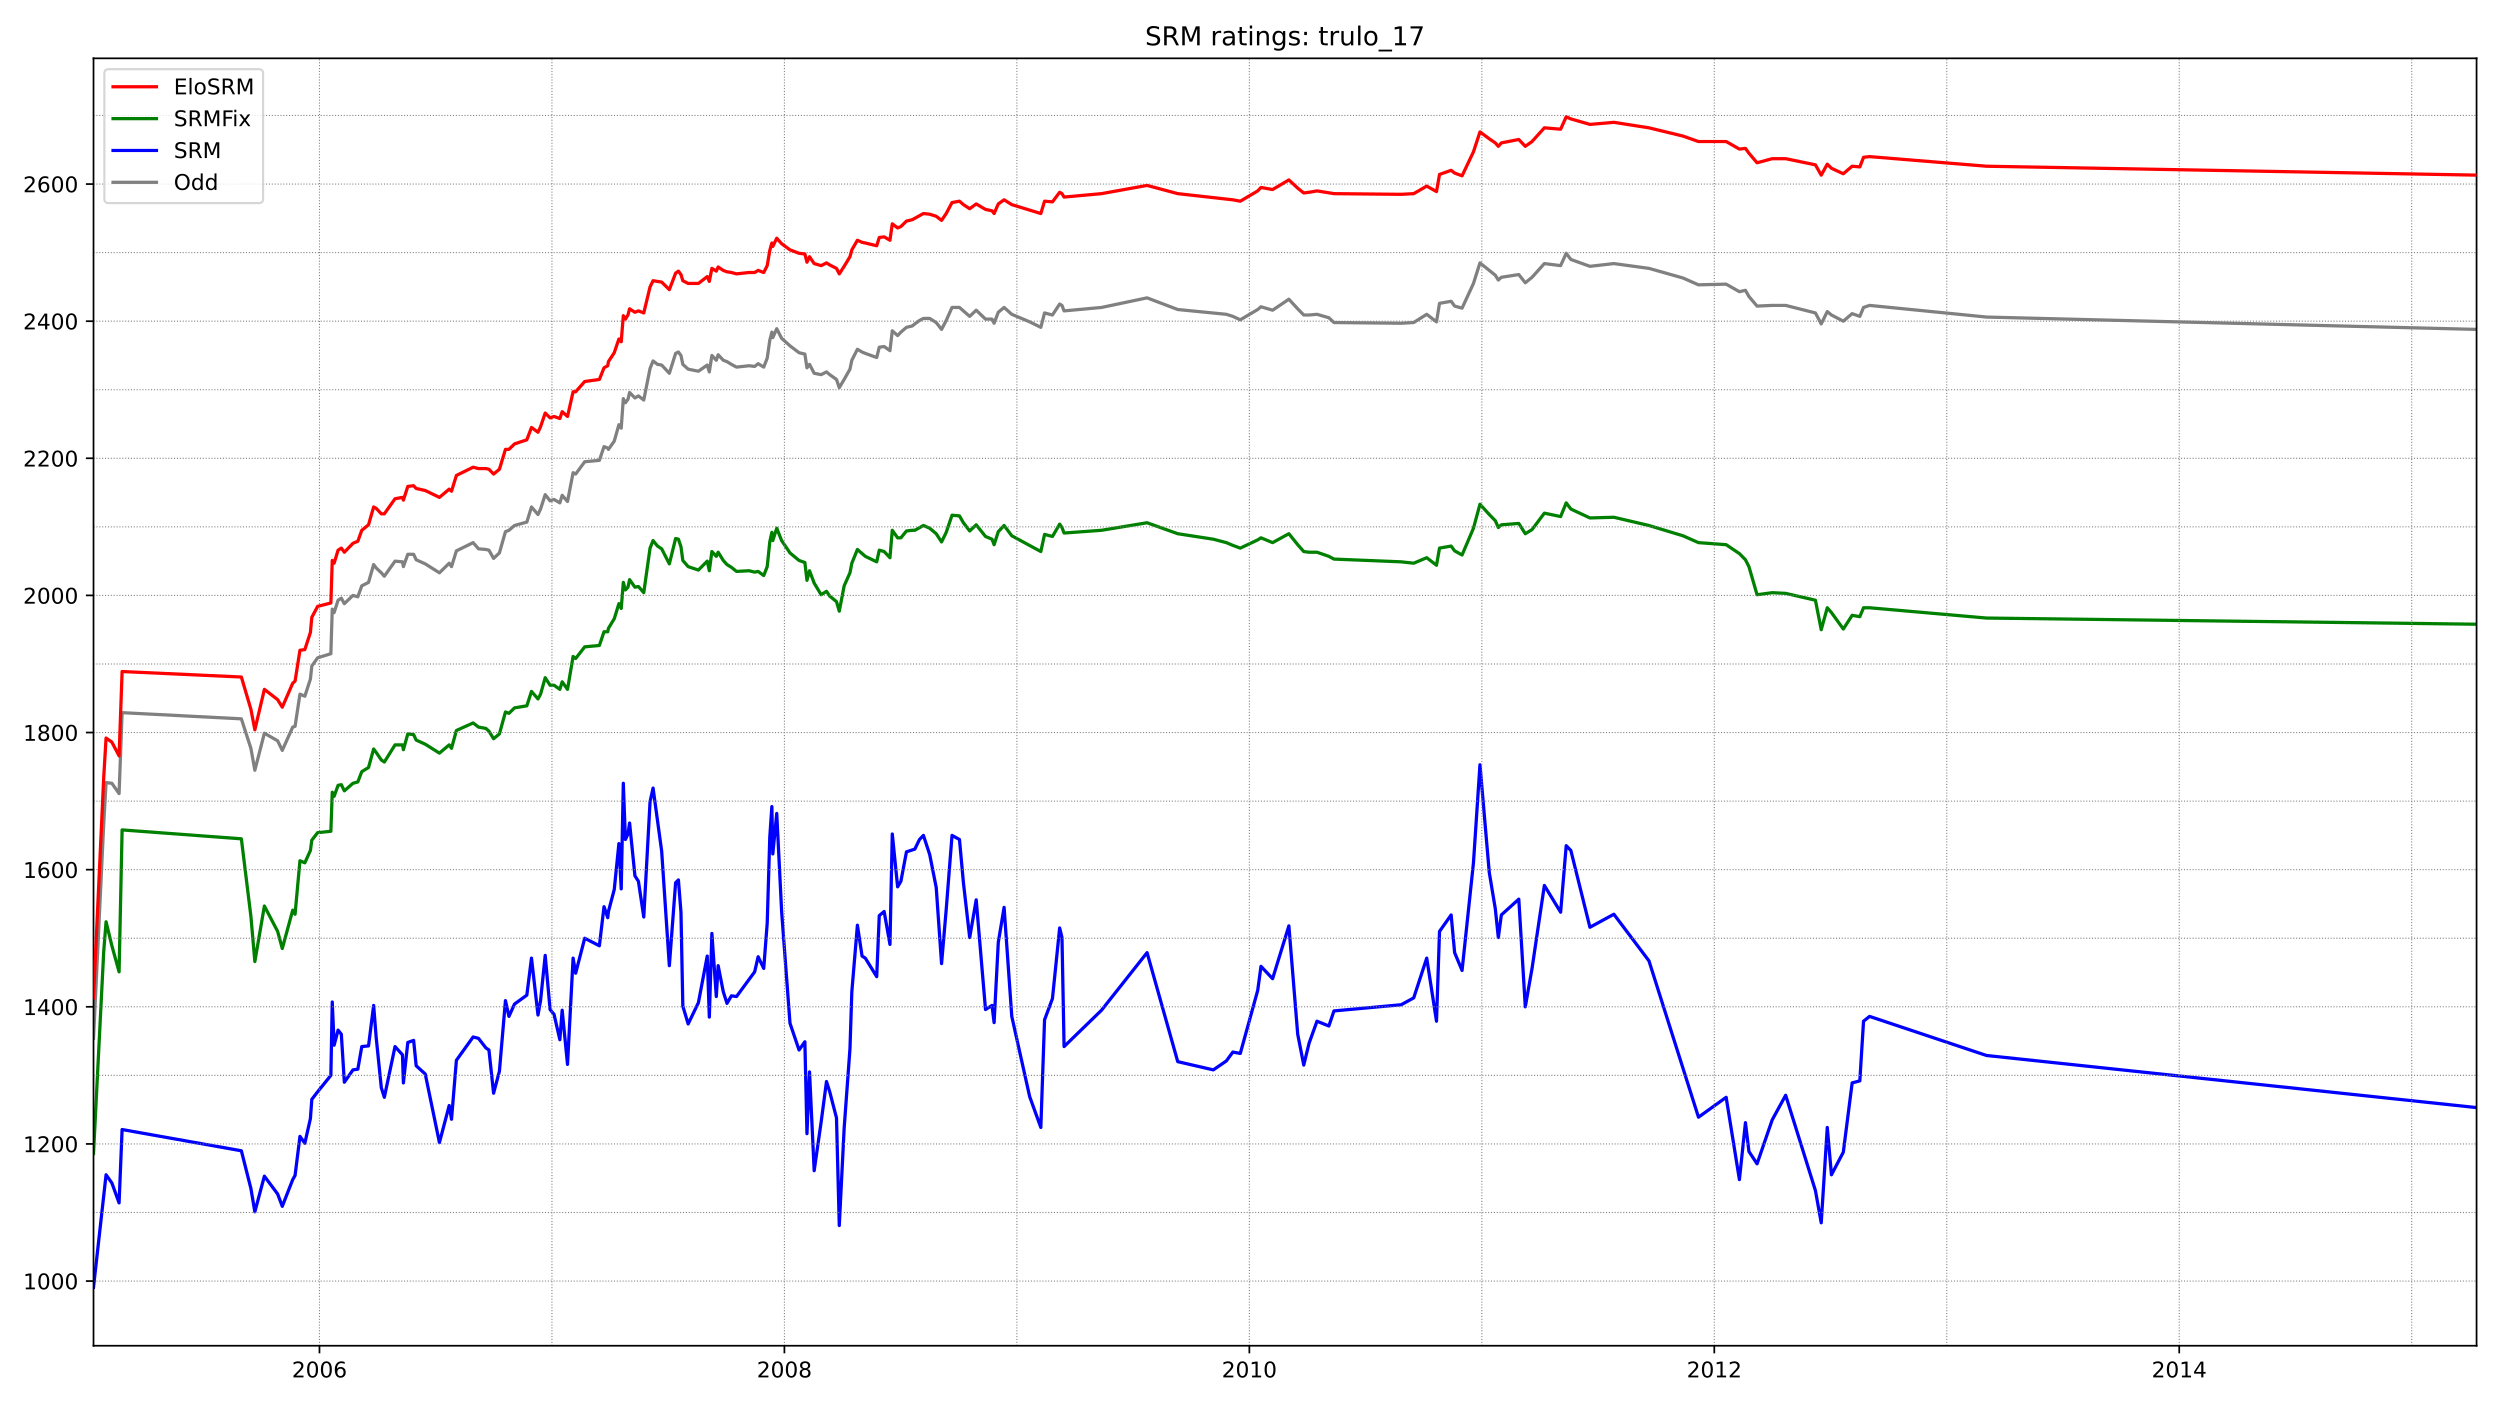 <?xml version="1.0" encoding="utf-8" standalone="no"?>
<!DOCTYPE svg PUBLIC "-//W3C//DTD SVG 1.1//EN"
  "http://www.w3.org/Graphics/SVG/1.1/DTD/svg11.dtd">
<!-- Created with matplotlib (https://matplotlib.org/) -->
<svg height="648pt" version="1.1" viewBox="0 0 1152 648" width="1152pt" xmlns="http://www.w3.org/2000/svg" xmlns:xlink="http://www.w3.org/1999/xlink">
 <defs>
  <style type="text/css">*{stroke-linecap:butt;stroke-linejoin:round;}</style>
 </defs>
 <g id="figure_1">
  <g id="patch_1">
   <path d="M 0 648 
L 1152 648 
L 1152 0 
L 0 0 
z
" style="fill:#ffffff;"/>
  </g>
  <g id="axes_1">
   <g id="patch_2">
    <path d="M 43.09 620.12 
L 1141.2 620.12 
L 1141.2 26.88 
L 43.09 26.88 
z
" style="fill:#ffffff;"/>
   </g>
   <g id="line2d_1">
    <path clip-path="url(#p51f7c91a85)" d="M 43.09 478.468 
L 47.803 379.579 
L 48.875 360.623 
L 51.553 360.939 
L 54.873 365.678 
L 56.266 328.397 
L 111.22 331.241 
L 115.612 344.826 
L 117.433 354.936 
L 121.825 337.875 
L 127.931 341.351 
L 130.073 345.774 
L 134.894 335.032 
L 135.965 334.716 
L 138.215 319.867 
L 140.464 320.815 
L 143.035 312.916 
L 143.678 306.913 
L 146.356 303.122 
L 152.462 301.226 
L 153.105 280.69 
L 153.962 282.27 
L 155.783 276.583 
L 157.282 275.635 
L 158.675 278.163 
L 162.638 274.371 
L 164.888 275.003 
L 166.709 269.948 
L 169.816 268.369 
L 172.172 260.154 
L 173.351 261.734 
L 175.707 263.945 
L 177.1 265.525 
L 182.028 258.574 
L 185.455 258.89 
L 185.884 261.102 
L 187.919 255.415 
L 190.597 255.415 
L 191.776 257.943 
L 195.953 259.838 
L 202.488 263.945 
L 206.987 259.522 
L 208.058 261.102 
L 210.308 253.835 
L 218.021 250.044 
L 220.484 252.887 
L 223.912 253.203 
L 225.305 253.519 
L 227.447 257.311 
L 230.125 254.783 
L 232.911 244.989 
L 234.517 244.357 
L 237.088 242.146 
L 242.766 240.566 
L 244.908 233.615 
L 247.908 237.09 
L 249.086 234.563 
L 251.228 227.928 
L 253.478 230.772 
L 255.299 230.14 
L 257.977 231.72 
L 259.048 228.244 
L 261.512 231.088 
L 264.083 217.818 
L 265.262 218.45 
L 269.439 212.763 
L 276.188 212.131 
L 278.33 205.812 
L 280.044 206.444 
L 280.366 207.076 
L 283.044 203.285 
L 285.186 195.702 
L 286.257 197.282 
L 287.222 183.697 
L 288.186 185.592 
L 289.364 184.013 
L 290.114 180.853 
L 292.578 183.381 
L 294.185 182.433 
L 296.648 184.329 
L 299.541 169.795 
L 300.933 166.32 
L 302.969 167.9 
L 304.897 168.216 
L 308.432 172.007 
L 311.324 162.845 
L 312.61 162.213 
L 313.788 163.792 
L 314.645 167.9 
L 317.109 170.111 
L 321.822 171.059 
L 325.893 168.216 
L 326.857 171.375 
L 328.035 163.792 
L 330.07 166.004 
L 330.927 163.477 
L 333.284 166.004 
L 334.998 166.636 
L 337.033 167.9 
L 339.39 169.163 
L 345.175 168.532 
L 347.746 168.848 
L 349.352 167.584 
L 351.923 169.163 
L 353.53 165.056 
L 354.709 156.842 
L 355.673 153.051 
L 356.101 155.578 
L 357.922 151.471 
L 360.172 155.894 
L 364.028 159.369 
L 368.206 162.529 
L 370.884 163.161 
L 371.848 169.479 
L 373.026 167.9 
L 375.169 172.007 
L 378.383 172.639 
L 380.846 171.375 
L 382.346 172.639 
L 385.453 174.85 
L 386.738 178.642 
L 388.988 174.85 
L 391.666 170.111 
L 392.523 166.004 
L 395.094 160.949 
L 397.236 162.213 
L 398.736 162.845 
L 403.985 164.74 
L 405.163 160.001 
L 407.413 159.685 
L 410.091 161.581 
L 411.162 152.419 
L 413.626 154.63 
L 415.126 153.051 
L 417.696 150.839 
L 420.375 150.207 
L 421.553 149.259 
L 423.695 147.68 
L 425.516 146.732 
L 428.409 146.732 
L 431.408 148.627 
L 433.872 151.787 
L 436.014 147.68 
L 438.692 141.677 
L 442.12 141.677 
L 446.834 145.784 
L 449.833 142.94 
L 454.118 147.048 
L 457.117 147.048 
L 458.082 148.943 
L 460.01 143.888 
L 462.688 141.677 
L 466.223 144.836 
L 474.471 148.311 
L 479.613 150.839 
L 481.327 144.204 
L 484.969 145.152 
L 488.29 140.097 
L 489.361 140.729 
L 490.325 143.256 
L 507.572 141.677 
L 528.568 137.254 
L 542.708 142.625 
L 565.097 144.836 
L 568.096 145.784 
L 571.524 147.364 
L 579.558 142.625 
L 581.058 141.361 
L 586.414 142.94 
L 593.913 137.885 
L 597.983 142.309 
L 600.768 145.152 
L 603.232 145.152 
L 606.874 144.836 
L 612.338 146.416 
L 614.694 148.627 
L 645.653 148.943 
L 651.437 148.627 
L 657.436 144.836 
L 661.935 148.311 
L 663.328 139.781 
L 668.684 138.833 
L 670.291 141.045 
L 673.719 141.993 
L 678.968 130.619 
L 681.967 121.141 
L 689.037 126.828 
L 690.43 129.039 
L 691.822 127.775 
L 699.856 126.512 
L 702.856 130.303 
L 705.962 127.775 
L 711.64 121.457 
L 719.138 122.404 
L 721.709 116.717 
L 723.852 119.561 
L 732.636 122.72 
L 743.669 121.457 
L 759.845 123.668 
L 775.485 128.091 
L 782.662 131.251 
L 795.409 130.935 
L 801.515 134.41 
L 804.301 133.778 
L 805.907 136.622 
L 809.657 141.045 
L 816.62 140.729 
L 822.833 140.729 
L 836.544 144.204 
L 839.222 149.259 
L 842.008 143.572 
L 843.936 145.152 
L 849.399 147.995 
L 853.47 144.52 
L 857.005 145.784 
L 858.719 141.677 
L 861.504 140.729 
L 915.386 146.1 
L 1141.2 151.787 
L 1141.2 151.787 
" style="fill:none;stroke:#808080;stroke-linecap:square;stroke-width:1.5;"/>
   </g>
   <g id="line2d_2">
    <path clip-path="url(#p51f7c91a85)" d="M 43.09 593.155 
L 48.875 541.34 
L 51.553 545.132 
L 54.873 554.294 
L 56.266 520.488 
L 111.22 530.283 
L 115.612 547.659 
L 117.433 558.401 
L 121.825 541.972 
L 127.931 550.187 
L 130.073 555.874 
L 134.894 543.552 
L 135.965 541.656 
L 138.215 523.648 
L 140.464 526.807 
L 143.035 515.433 
L 143.678 506.587 
L 146.356 503.112 
L 152.462 495.529 
L 153.105 461.724 
L 153.962 481.628 
L 155.783 474.677 
L 157.282 476.573 
L 158.675 498.689 
L 162.638 493.002 
L 164.888 492.686 
L 166.709 482.26 
L 169.816 481.944 
L 172.172 463.303 
L 173.351 478.152 
L 175.707 501.216 
L 177.1 505.639 
L 182.028 482.26 
L 185.455 486.051 
L 185.884 499.005 
L 187.919 480.364 
L 190.597 479.416 
L 191.776 491.106 
L 195.953 494.897 
L 202.488 526.491 
L 206.987 509.431 
L 208.058 515.749 
L 210.308 488.579 
L 218.021 477.837 
L 220.484 478.468 
L 223.912 482.892 
L 225.305 483.839 
L 227.447 503.744 
L 230.125 493.634 
L 232.911 461.092 
L 234.517 468.358 
L 237.088 462.671 
L 242.766 458.564 
L 244.908 441.503 
L 247.908 467.726 
L 249.086 461.092 
L 251.228 440.24 
L 253.478 465.199 
L 255.299 467.411 
L 257.977 479.1 
L 259.048 465.515 
L 261.512 490.474 
L 264.083 441.503 
L 265.262 448.454 
L 269.439 432.341 
L 276.188 435.817 
L 278.33 417.808 
L 280.044 422.863 
L 280.366 420.02 
L 283.044 409.91 
L 285.186 388.742 
L 286.257 409.594 
L 287.222 360.939 
L 288.186 386.846 
L 289.364 384.318 
L 290.114 379.263 
L 292.578 403.591 
L 294.185 406.118 
L 296.648 422.547 
L 299.541 369.469 
L 300.933 363.15 
L 304.897 392.217 
L 308.432 444.979 
L 311.324 406.75 
L 312.61 405.486 
L 313.788 420.336 
L 314.645 463.619 
L 317.109 471.834 
L 321.822 462.04 
L 325.893 440.556 
L 326.857 468.674 
L 328.035 430.13 
L 330.07 459.196 
L 330.927 444.979 
L 333.284 456.985 
L 334.998 462.356 
L 337.033 458.88 
L 339.39 459.196 
L 347.746 447.822 
L 349.352 440.872 
L 351.923 446.243 
L 353.53 425.391 
L 354.709 385.898 
L 355.673 371.681 
L 356.101 393.481 
L 357.922 374.84 
L 360.172 420.02 
L 364.028 471.518 
L 368.206 483.839 
L 370.884 480.048 
L 371.848 522.384 
L 373.026 493.949 
L 375.169 539.445 
L 378.383 517.013 
L 380.846 498.373 
L 382.346 503.112 
L 385.453 515.117 
L 386.738 564.72 
L 388.988 519.857 
L 391.666 483.208 
L 392.523 456.985 
L 395.094 426.338 
L 397.236 440.556 
L 398.736 441.503 
L 403.985 450.034 
L 405.163 421.915 
L 407.413 420.02 
L 410.091 435.185 
L 411.162 384.318 
L 413.626 408.646 
L 415.126 406.118 
L 417.696 392.533 
L 421.553 391.269 
L 423.695 386.846 
L 425.516 384.95 
L 428.409 393.797 
L 431.408 408.962 
L 433.872 444.031 
L 436.014 419.072 
L 438.692 384.95 
L 442.12 386.846 
L 443.941 406.75 
L 446.834 432.025 
L 449.833 414.649 
L 454.118 465.199 
L 457.117 463.303 
L 458.082 471.202 
L 460.01 434.237 
L 462.688 418.124 
L 466.223 468.358 
L 474.471 505.323 
L 479.613 519.541 
L 481.327 469.938 
L 484.969 460.144 
L 488.29 427.602 
L 489.361 432.025 
L 490.325 482.26 
L 507.572 465.515 
L 528.568 438.976 
L 542.708 489.21 
L 559.098 493.002 
L 565.097 488.894 
L 568.096 484.787 
L 571.524 485.419 
L 579.558 456.353 
L 581.058 445.295 
L 586.414 450.982 
L 593.913 426.654 
L 597.983 476.573 
L 600.768 490.79 
L 603.232 480.68 
L 606.874 470.57 
L 612.338 472.782 
L 614.694 465.831 
L 645.653 462.987 
L 651.437 459.828 
L 657.436 441.503 
L 661.935 470.57 
L 663.328 429.182 
L 668.684 421.599 
L 670.291 438.976 
L 673.719 447.19 
L 678.968 397.588 
L 681.967 352.408 
L 686.252 402.011 
L 689.037 418.756 
L 690.43 432.025 
L 691.822 421.599 
L 699.856 414.333 
L 702.856 463.935 
L 705.962 446.243 
L 711.64 408.014 
L 719.138 420.336 
L 721.709 389.689 
L 723.852 391.901 
L 732.636 427.286 
L 743.669 421.283 
L 759.845 442.767 
L 782.662 514.801 
L 795.409 505.639 
L 801.515 543.552 
L 804.301 517.329 
L 805.907 530.598 
L 809.657 536.285 
L 816.62 516.065 
L 822.833 504.691 
L 836.544 548.607 
L 839.222 563.456 
L 842.008 519.541 
L 843.936 541.34 
L 849.399 530.914 
L 853.47 499.005 
L 857.005 498.057 
L 858.719 470.57 
L 861.504 468.358 
L 915.386 486.367 
L 1141.2 510.378 
L 1141.2 510.378 
" style="fill:none;stroke:#0000ff;stroke-linecap:square;stroke-width:1.5;"/>
   </g>
   <g id="matplotlib.axis_1">
    <g id="xtick_1">
     <g id="line2d_3">
      <defs>
       <path d="M 0 0 
L 0 3.5 
" id="m1a78dc430e" style="stroke:#000000;stroke-width:0.8;"/>
      </defs>
      <g>
       <use style="stroke:#000000;stroke-width:0.8;" x="147.213" xlink:href="#m1a78dc430e" y="620.12"/>
      </g>
     </g>
     <g id="text_1">
      <!-- 2006 -->
      <g transform="translate(134.488 634.718)scale(0.1 -0.1)">
       <defs>
        <path d="M 19.188 8.297 
L 53.609 8.297 
L 53.609 0 
L 7.328 0 
L 7.328 8.297 
Q 12.938 14.109 22.625 23.891 
Q 32.328 33.688 34.812 36.531 
Q 39.547 41.844 41.422 45.531 
Q 43.312 49.219 43.312 52.781 
Q 43.312 58.594 39.234 62.25 
Q 35.156 65.922 28.609 65.922 
Q 23.969 65.922 18.812 64.312 
Q 13.672 62.703 7.812 59.422 
L 7.812 69.391 
Q 13.766 71.781 18.938 73 
Q 24.125 74.219 28.422 74.219 
Q 39.75 74.219 46.484 68.547 
Q 53.219 62.891 53.219 53.422 
Q 53.219 48.922 51.531 44.891 
Q 49.859 40.875 45.406 35.406 
Q 44.188 33.984 37.641 27.219 
Q 31.109 20.453 19.188 8.297 
z
" id="DejaVuSans-50"/>
        <path d="M 31.781 66.406 
Q 24.172 66.406 20.328 58.906 
Q 16.5 51.422 16.5 36.375 
Q 16.5 21.391 20.328 13.891 
Q 24.172 6.391 31.781 6.391 
Q 39.453 6.391 43.281 13.891 
Q 47.125 21.391 47.125 36.375 
Q 47.125 51.422 43.281 58.906 
Q 39.453 66.406 31.781 66.406 
z
M 31.781 74.219 
Q 44.047 74.219 50.516 64.516 
Q 56.984 54.828 56.984 36.375 
Q 56.984 17.969 50.516 8.266 
Q 44.047 -1.422 31.781 -1.422 
Q 19.531 -1.422 13.062 8.266 
Q 6.594 17.969 6.594 36.375 
Q 6.594 54.828 13.062 64.516 
Q 19.531 74.219 31.781 74.219 
z
" id="DejaVuSans-48"/>
        <path d="M 33.016 40.375 
Q 26.375 40.375 22.484 35.828 
Q 18.609 31.297 18.609 23.391 
Q 18.609 15.531 22.484 10.953 
Q 26.375 6.391 33.016 6.391 
Q 39.656 6.391 43.531 10.953 
Q 47.406 15.531 47.406 23.391 
Q 47.406 31.297 43.531 35.828 
Q 39.656 40.375 33.016 40.375 
z
M 52.594 71.297 
L 52.594 62.312 
Q 48.875 64.062 45.094 64.984 
Q 41.312 65.922 37.594 65.922 
Q 27.828 65.922 22.672 59.328 
Q 17.531 52.734 16.797 39.406 
Q 19.672 43.656 24.016 45.922 
Q 28.375 48.188 33.594 48.188 
Q 44.578 48.188 50.953 41.516 
Q 57.328 34.859 57.328 23.391 
Q 57.328 12.156 50.688 5.359 
Q 44.047 -1.422 33.016 -1.422 
Q 20.359 -1.422 13.672 8.266 
Q 6.984 17.969 6.984 36.375 
Q 6.984 53.656 15.188 63.938 
Q 23.391 74.219 37.203 74.219 
Q 40.922 74.219 44.703 73.484 
Q 48.484 72.75 52.594 71.297 
z
" id="DejaVuSans-54"/>
       </defs>
       <use xlink:href="#DejaVuSans-50"/>
       <use x="63.623" xlink:href="#DejaVuSans-48"/>
       <use x="127.246" xlink:href="#DejaVuSans-48"/>
       <use x="190.869" xlink:href="#DejaVuSans-54"/>
      </g>
     </g>
    </g>
    <g id="xtick_2">
     <g id="line2d_4">
      <g>
       <use style="stroke:#000000;stroke-width:0.8;" x="361.457" xlink:href="#m1a78dc430e" y="620.12"/>
      </g>
     </g>
     <g id="text_2">
      <!-- 2008 -->
      <g transform="translate(348.732 634.718)scale(0.1 -0.1)">
       <defs>
        <path d="M 31.781 34.625 
Q 24.75 34.625 20.719 30.859 
Q 16.703 27.094 16.703 20.516 
Q 16.703 13.922 20.719 10.156 
Q 24.75 6.391 31.781 6.391 
Q 38.812 6.391 42.859 10.172 
Q 46.922 13.969 46.922 20.516 
Q 46.922 27.094 42.891 30.859 
Q 38.875 34.625 31.781 34.625 
z
M 21.922 38.812 
Q 15.578 40.375 12.031 44.719 
Q 8.5 49.078 8.5 55.328 
Q 8.5 64.062 14.719 69.141 
Q 20.953 74.219 31.781 74.219 
Q 42.672 74.219 48.875 69.141 
Q 55.078 64.062 55.078 55.328 
Q 55.078 49.078 51.531 44.719 
Q 48 40.375 41.703 38.812 
Q 48.828 37.156 52.797 32.312 
Q 56.781 27.484 56.781 20.516 
Q 56.781 9.906 50.312 4.234 
Q 43.844 -1.422 31.781 -1.422 
Q 19.734 -1.422 13.25 4.234 
Q 6.781 9.906 6.781 20.516 
Q 6.781 27.484 10.781 32.312 
Q 14.797 37.156 21.922 38.812 
z
M 18.312 54.391 
Q 18.312 48.734 21.844 45.562 
Q 25.391 42.391 31.781 42.391 
Q 38.141 42.391 41.719 45.562 
Q 45.312 48.734 45.312 54.391 
Q 45.312 60.062 41.719 63.234 
Q 38.141 66.406 31.781 66.406 
Q 25.391 66.406 21.844 63.234 
Q 18.312 60.062 18.312 54.391 
z
" id="DejaVuSans-56"/>
       </defs>
       <use xlink:href="#DejaVuSans-50"/>
       <use x="63.623" xlink:href="#DejaVuSans-48"/>
       <use x="127.246" xlink:href="#DejaVuSans-48"/>
       <use x="190.869" xlink:href="#DejaVuSans-56"/>
      </g>
     </g>
    </g>
    <g id="xtick_3">
     <g id="line2d_5">
      <g>
       <use style="stroke:#000000;stroke-width:0.8;" x="575.702" xlink:href="#m1a78dc430e" y="620.12"/>
      </g>
     </g>
     <g id="text_3">
      <!-- 2010 -->
      <g transform="translate(562.977 634.718)scale(0.1 -0.1)">
       <defs>
        <path d="M 12.406 8.297 
L 28.516 8.297 
L 28.516 63.922 
L 10.984 60.406 
L 10.984 69.391 
L 28.422 72.906 
L 38.281 72.906 
L 38.281 8.297 
L 54.391 8.297 
L 54.391 0 
L 12.406 0 
z
" id="DejaVuSans-49"/>
       </defs>
       <use xlink:href="#DejaVuSans-50"/>
       <use x="63.623" xlink:href="#DejaVuSans-48"/>
       <use x="127.246" xlink:href="#DejaVuSans-49"/>
       <use x="190.869" xlink:href="#DejaVuSans-48"/>
      </g>
     </g>
    </g>
    <g id="xtick_4">
     <g id="line2d_6">
      <g>
       <use style="stroke:#000000;stroke-width:0.8;" x="789.946" xlink:href="#m1a78dc430e" y="620.12"/>
      </g>
     </g>
     <g id="text_4">
      <!-- 2012 -->
      <g transform="translate(777.221 634.718)scale(0.1 -0.1)">
       <use xlink:href="#DejaVuSans-50"/>
       <use x="63.623" xlink:href="#DejaVuSans-48"/>
       <use x="127.246" xlink:href="#DejaVuSans-49"/>
       <use x="190.869" xlink:href="#DejaVuSans-50"/>
      </g>
     </g>
    </g>
    <g id="xtick_5">
     <g id="line2d_7">
      <g>
       <use style="stroke:#000000;stroke-width:0.8;" x="1004.191" xlink:href="#m1a78dc430e" y="620.12"/>
      </g>
     </g>
     <g id="text_5">
      <!-- 2014 -->
      <g transform="translate(991.466 634.718)scale(0.1 -0.1)">
       <defs>
        <path d="M 37.797 64.312 
L 12.891 25.391 
L 37.797 25.391 
z
M 35.203 72.906 
L 47.609 72.906 
L 47.609 25.391 
L 58.016 25.391 
L 58.016 17.188 
L 47.609 17.188 
L 47.609 0 
L 37.797 0 
L 37.797 17.188 
L 4.891 17.188 
L 4.891 26.703 
z
" id="DejaVuSans-52"/>
       </defs>
       <use xlink:href="#DejaVuSans-50"/>
       <use x="63.623" xlink:href="#DejaVuSans-48"/>
       <use x="127.246" xlink:href="#DejaVuSans-49"/>
       <use x="190.869" xlink:href="#DejaVuSans-52"/>
      </g>
     </g>
    </g>
   </g>
   <g id="matplotlib.axis_2">
    <g id="ytick_1">
     <g id="line2d_8">
      <defs>
       <path d="M 0 0 
L -3.5 0 
" id="mfe72f52938" style="stroke:#000000;stroke-width:0.8;"/>
      </defs>
      <g>
       <use style="stroke:#000000;stroke-width:0.8;" x="43.09" xlink:href="#mfe72f52938" y="590.311"/>
      </g>
     </g>
     <g id="text_6">
      <!-- 1000 -->
      <g transform="translate(10.64 594.11)scale(0.1 -0.1)">
       <use xlink:href="#DejaVuSans-49"/>
       <use x="63.623" xlink:href="#DejaVuSans-48"/>
       <use x="127.246" xlink:href="#DejaVuSans-48"/>
       <use x="190.869" xlink:href="#DejaVuSans-48"/>
      </g>
     </g>
    </g>
    <g id="ytick_2">
     <g id="line2d_9">
      <g>
       <use style="stroke:#000000;stroke-width:0.8;" x="43.09" xlink:href="#mfe72f52938" y="527.123"/>
      </g>
     </g>
     <g id="text_7">
      <!-- 1200 -->
      <g transform="translate(10.64 530.922)scale(0.1 -0.1)">
       <use xlink:href="#DejaVuSans-49"/>
       <use x="63.623" xlink:href="#DejaVuSans-50"/>
       <use x="127.246" xlink:href="#DejaVuSans-48"/>
       <use x="190.869" xlink:href="#DejaVuSans-48"/>
      </g>
     </g>
    </g>
    <g id="ytick_3">
     <g id="line2d_10">
      <g>
       <use style="stroke:#000000;stroke-width:0.8;" x="43.09" xlink:href="#mfe72f52938" y="463.935"/>
      </g>
     </g>
     <g id="text_8">
      <!-- 1400 -->
      <g transform="translate(10.64 467.734)scale(0.1 -0.1)">
       <use xlink:href="#DejaVuSans-49"/>
       <use x="63.623" xlink:href="#DejaVuSans-52"/>
       <use x="127.246" xlink:href="#DejaVuSans-48"/>
       <use x="190.869" xlink:href="#DejaVuSans-48"/>
      </g>
     </g>
    </g>
    <g id="ytick_4">
     <g id="line2d_11">
      <g>
       <use style="stroke:#000000;stroke-width:0.8;" x="43.09" xlink:href="#mfe72f52938" y="400.747"/>
      </g>
     </g>
     <g id="text_9">
      <!-- 1600 -->
      <g transform="translate(10.64 404.546)scale(0.1 -0.1)">
       <use xlink:href="#DejaVuSans-49"/>
       <use x="63.623" xlink:href="#DejaVuSans-54"/>
       <use x="127.246" xlink:href="#DejaVuSans-48"/>
       <use x="190.869" xlink:href="#DejaVuSans-48"/>
      </g>
     </g>
    </g>
    <g id="ytick_5">
     <g id="line2d_12">
      <g>
       <use style="stroke:#000000;stroke-width:0.8;" x="43.09" xlink:href="#mfe72f52938" y="337.559"/>
      </g>
     </g>
     <g id="text_10">
      <!-- 1800 -->
      <g transform="translate(10.64 341.359)scale(0.1 -0.1)">
       <use xlink:href="#DejaVuSans-49"/>
       <use x="63.623" xlink:href="#DejaVuSans-56"/>
       <use x="127.246" xlink:href="#DejaVuSans-48"/>
       <use x="190.869" xlink:href="#DejaVuSans-48"/>
      </g>
     </g>
    </g>
    <g id="ytick_6">
     <g id="line2d_13">
      <g>
       <use style="stroke:#000000;stroke-width:0.8;" x="43.09" xlink:href="#mfe72f52938" y="274.371"/>
      </g>
     </g>
     <g id="text_11">
      <!-- 2000 -->
      <g transform="translate(10.64 278.171)scale(0.1 -0.1)">
       <use xlink:href="#DejaVuSans-50"/>
       <use x="63.623" xlink:href="#DejaVuSans-48"/>
       <use x="127.246" xlink:href="#DejaVuSans-48"/>
       <use x="190.869" xlink:href="#DejaVuSans-48"/>
      </g>
     </g>
    </g>
    <g id="ytick_7">
     <g id="line2d_14">
      <g>
       <use style="stroke:#000000;stroke-width:0.8;" x="43.09" xlink:href="#mfe72f52938" y="211.183"/>
      </g>
     </g>
     <g id="text_12">
      <!-- 2200 -->
      <g transform="translate(10.64 214.983)scale(0.1 -0.1)">
       <use xlink:href="#DejaVuSans-50"/>
       <use x="63.623" xlink:href="#DejaVuSans-50"/>
       <use x="127.246" xlink:href="#DejaVuSans-48"/>
       <use x="190.869" xlink:href="#DejaVuSans-48"/>
      </g>
     </g>
    </g>
    <g id="ytick_8">
     <g id="line2d_15">
      <g>
       <use style="stroke:#000000;stroke-width:0.8;" x="43.09" xlink:href="#mfe72f52938" y="147.995"/>
      </g>
     </g>
     <g id="text_13">
      <!-- 2400 -->
      <g transform="translate(10.64 151.795)scale(0.1 -0.1)">
       <use xlink:href="#DejaVuSans-50"/>
       <use x="63.623" xlink:href="#DejaVuSans-52"/>
       <use x="127.246" xlink:href="#DejaVuSans-48"/>
       <use x="190.869" xlink:href="#DejaVuSans-48"/>
      </g>
     </g>
    </g>
    <g id="ytick_9">
     <g id="line2d_16">
      <g>
       <use style="stroke:#000000;stroke-width:0.8;" x="43.09" xlink:href="#mfe72f52938" y="84.808"/>
      </g>
     </g>
     <g id="text_14">
      <!-- 2600 -->
      <g transform="translate(10.64 88.607)scale(0.1 -0.1)">
       <use xlink:href="#DejaVuSans-50"/>
       <use x="63.623" xlink:href="#DejaVuSans-54"/>
       <use x="127.246" xlink:href="#DejaVuSans-48"/>
       <use x="190.869" xlink:href="#DejaVuSans-48"/>
      </g>
     </g>
    </g>
   </g>
   <g id="line2d_17">
    <path clip-path="url(#p51f7c91a85)" d="M 43.09 531.546 
L 47.803 438.344 
L 48.875 424.759 
L 51.553 435.817 
L 54.873 447.822 
L 56.266 382.423 
L 111.22 386.53 
L 115.612 422.231 
L 117.433 443.083 
L 121.825 417.492 
L 127.931 429.182 
L 130.073 437.08 
L 134.894 419.388 
L 135.965 421.283 
L 138.215 396.64 
L 140.464 397.588 
L 143.035 391.901 
L 143.678 387.162 
L 146.356 383.687 
L 152.462 383.055 
L 153.105 365.046 
L 153.962 366.942 
L 155.783 361.887 
L 157.282 361.571 
L 158.675 364.414 
L 162.638 360.939 
L 164.888 360.307 
L 166.709 355.568 
L 169.816 353.672 
L 172.172 345.142 
L 173.351 346.722 
L 175.707 350.197 
L 177.1 351.145 
L 182.028 343.246 
L 185.455 343.246 
L 185.884 345.458 
L 187.919 338.191 
L 190.597 338.507 
L 191.776 341.035 
L 195.953 342.93 
L 202.488 347.038 
L 206.987 343.246 
L 208.058 344.826 
L 210.308 336.611 
L 218.021 333.136 
L 220.484 335.032 
L 223.912 335.664 
L 225.305 336.927 
L 227.447 340.403 
L 230.125 338.191 
L 232.911 328.081 
L 234.517 328.713 
L 237.088 326.185 
L 242.766 325.238 
L 244.908 318.603 
L 247.908 322.078 
L 249.086 319.867 
L 251.228 312.284 
L 253.478 315.759 
L 255.299 315.759 
L 257.977 317.655 
L 259.048 314.18 
L 261.512 317.655 
L 264.083 302.49 
L 265.262 303.438 
L 269.439 298.067 
L 276.188 297.435 
L 278.33 291.116 
L 280.044 291.116 
L 280.366 289.536 
L 283.044 285.113 
L 285.186 278.163 
L 286.257 280.374 
L 287.222 268.369 
L 288.186 271.844 
L 289.364 270.58 
L 290.114 267.105 
L 292.578 270.58 
L 294.185 270.264 
L 296.648 273.108 
L 299.541 252.572 
L 300.933 249.096 
L 302.969 251.624 
L 304.897 252.887 
L 308.432 259.838 
L 311.324 248.148 
L 312.61 248.464 
L 313.788 251.94 
L 314.645 258.258 
L 317.109 261.102 
L 321.822 262.682 
L 325.893 258.574 
L 326.857 262.998 
L 328.035 254.151 
L 330.07 256.363 
L 330.927 254.467 
L 333.284 258.258 
L 334.998 260.154 
L 337.033 261.418 
L 339.39 263.313 
L 345.175 262.998 
L 347.746 263.629 
L 349.352 263.313 
L 351.923 265.209 
L 353.53 261.102 
L 354.709 249.728 
L 355.673 245.305 
L 356.101 249.096 
L 357.922 243.409 
L 360.172 249.096 
L 364.028 254.783 
L 368.206 258.258 
L 370.884 259.206 
L 371.848 267.421 
L 373.026 262.998 
L 375.169 268.684 
L 378.383 274.055 
L 380.846 272.476 
L 382.346 274.687 
L 385.453 277.215 
L 386.738 281.638 
L 388.988 269.948 
L 391.666 263.945 
L 392.523 259.522 
L 395.094 253.203 
L 398.736 256.363 
L 403.985 258.89 
L 405.163 253.519 
L 407.413 254.151 
L 410.091 256.995 
L 411.162 244.357 
L 413.626 247.832 
L 415.126 247.832 
L 417.696 244.673 
L 420.375 244.357 
L 421.553 244.357 
L 425.516 242.146 
L 428.409 243.409 
L 431.408 245.937 
L 433.872 249.728 
L 436.014 245.305 
L 438.692 237.406 
L 442.12 237.722 
L 443.941 240.882 
L 446.834 244.673 
L 449.833 241.83 
L 454.118 247.201 
L 457.117 248.464 
L 458.082 250.992 
L 460.01 244.989 
L 462.688 242.146 
L 466.223 246.885 
L 479.613 254.151 
L 481.327 246.253 
L 484.969 247.201 
L 488.29 241.514 
L 489.361 243.093 
L 490.325 245.621 
L 507.572 244.357 
L 528.568 240.882 
L 542.708 245.937 
L 559.098 248.464 
L 565.097 250.044 
L 568.096 251.308 
L 571.524 252.572 
L 579.558 248.78 
L 581.058 247.832 
L 586.414 250.044 
L 593.913 245.937 
L 597.983 250.992 
L 600.768 254.151 
L 603.232 254.467 
L 606.874 254.467 
L 612.338 256.363 
L 614.694 257.627 
L 645.653 258.89 
L 651.437 259.522 
L 657.436 256.995 
L 661.935 260.47 
L 663.328 252.572 
L 668.684 251.624 
L 670.291 253.835 
L 673.719 255.731 
L 678.968 243.409 
L 681.967 232.351 
L 686.252 237.09 
L 689.037 239.934 
L 690.43 243.093 
L 691.822 241.83 
L 699.856 241.198 
L 702.856 245.937 
L 705.962 244.041 
L 711.64 236.459 
L 719.138 238.038 
L 721.709 231.72 
L 723.852 234.563 
L 732.636 238.67 
L 743.669 238.354 
L 759.845 242.146 
L 775.485 246.885 
L 782.662 250.044 
L 795.409 250.992 
L 801.515 255.099 
L 804.301 257.943 
L 805.907 261.102 
L 809.657 274.055 
L 816.62 273.108 
L 822.833 273.424 
L 836.544 276.583 
L 839.222 290.168 
L 842.008 280.058 
L 843.936 282.27 
L 849.399 289.852 
L 853.47 283.534 
L 857.005 284.166 
L 858.719 280.058 
L 861.504 280.058 
L 915.386 284.797 
L 1141.2 287.641 
L 1141.2 287.641 
" style="fill:none;stroke:#008000;stroke-linecap:square;stroke-width:1.5;"/>
   </g>
   <g id="line2d_18">
    <path clip-path="url(#p51f7c91a85)" d="M 43.09 590.311 
L 1141.2 590.311 
" style="fill:none;stroke:#808080;stroke-dasharray:0.5,0.825;stroke-dashoffset:0;stroke-width:0.5;"/>
   </g>
   <g id="line2d_19">
    <path clip-path="url(#p51f7c91a85)" d="M 43.09 558.717 
L 1141.2 558.717 
" style="fill:none;stroke:#808080;stroke-dasharray:0.5,0.825;stroke-dashoffset:0;stroke-width:0.5;"/>
   </g>
   <g id="line2d_20">
    <path clip-path="url(#p51f7c91a85)" d="M 43.09 527.123 
L 1141.2 527.123 
" style="fill:none;stroke:#808080;stroke-dasharray:0.5,0.825;stroke-dashoffset:0;stroke-width:0.5;"/>
   </g>
   <g id="line2d_21">
    <path clip-path="url(#p51f7c91a85)" d="M 43.09 495.529 
L 1141.2 495.529 
" style="fill:none;stroke:#808080;stroke-dasharray:0.5,0.825;stroke-dashoffset:0;stroke-width:0.5;"/>
   </g>
   <g id="line2d_22">
    <path clip-path="url(#p51f7c91a85)" d="M 43.09 463.935 
L 1141.2 463.935 
" style="fill:none;stroke:#808080;stroke-dasharray:0.5,0.825;stroke-dashoffset:0;stroke-width:0.5;"/>
   </g>
   <g id="line2d_23">
    <path clip-path="url(#p51f7c91a85)" d="M 43.09 432.341 
L 1141.2 432.341 
" style="fill:none;stroke:#808080;stroke-dasharray:0.5,0.825;stroke-dashoffset:0;stroke-width:0.5;"/>
   </g>
   <g id="line2d_24">
    <path clip-path="url(#p51f7c91a85)" d="M 43.09 400.747 
L 1141.2 400.747 
" style="fill:none;stroke:#808080;stroke-dasharray:0.5,0.825;stroke-dashoffset:0;stroke-width:0.5;"/>
   </g>
   <g id="line2d_25">
    <path clip-path="url(#p51f7c91a85)" d="M 43.09 369.153 
L 1141.2 369.153 
" style="fill:none;stroke:#808080;stroke-dasharray:0.5,0.825;stroke-dashoffset:0;stroke-width:0.5;"/>
   </g>
   <g id="line2d_26">
    <path clip-path="url(#p51f7c91a85)" d="M 43.09 337.559 
L 1141.2 337.559 
" style="fill:none;stroke:#808080;stroke-dasharray:0.5,0.825;stroke-dashoffset:0;stroke-width:0.5;"/>
   </g>
   <g id="line2d_27">
    <path clip-path="url(#p51f7c91a85)" d="M 43.09 305.965 
L 1141.2 305.965 
" style="fill:none;stroke:#808080;stroke-dasharray:0.5,0.825;stroke-dashoffset:0;stroke-width:0.5;"/>
   </g>
   <g id="line2d_28">
    <path clip-path="url(#p51f7c91a85)" d="M 43.09 274.371 
L 1141.2 274.371 
" style="fill:none;stroke:#808080;stroke-dasharray:0.5,0.825;stroke-dashoffset:0;stroke-width:0.5;"/>
   </g>
   <g id="line2d_29">
    <path clip-path="url(#p51f7c91a85)" d="M 43.09 242.777 
L 1141.2 242.777 
" style="fill:none;stroke:#808080;stroke-dasharray:0.5,0.825;stroke-dashoffset:0;stroke-width:0.5;"/>
   </g>
   <g id="line2d_30">
    <path clip-path="url(#p51f7c91a85)" d="M 43.09 211.183 
L 1141.2 211.183 
" style="fill:none;stroke:#808080;stroke-dasharray:0.5,0.825;stroke-dashoffset:0;stroke-width:0.5;"/>
   </g>
   <g id="line2d_31">
    <path clip-path="url(#p51f7c91a85)" d="M 43.09 179.589 
L 1141.2 179.589 
" style="fill:none;stroke:#808080;stroke-dasharray:0.5,0.825;stroke-dashoffset:0;stroke-width:0.5;"/>
   </g>
   <g id="line2d_32">
    <path clip-path="url(#p51f7c91a85)" d="M 43.09 147.995 
L 1141.2 147.995 
" style="fill:none;stroke:#808080;stroke-dasharray:0.5,0.825;stroke-dashoffset:0;stroke-width:0.5;"/>
   </g>
   <g id="line2d_33">
    <path clip-path="url(#p51f7c91a85)" d="M 43.09 116.402 
L 1141.2 116.402 
" style="fill:none;stroke:#808080;stroke-dasharray:0.5,0.825;stroke-dashoffset:0;stroke-width:0.5;"/>
   </g>
   <g id="line2d_34">
    <path clip-path="url(#p51f7c91a85)" d="M 43.09 84.808 
L 1141.2 84.808 
" style="fill:none;stroke:#808080;stroke-dasharray:0.5,0.825;stroke-dashoffset:0;stroke-width:0.5;"/>
   </g>
   <g id="line2d_35">
    <path clip-path="url(#p51f7c91a85)" d="M 43.09 53.214 
L 1141.2 53.214 
" style="fill:none;stroke:#808080;stroke-dasharray:0.5,0.825;stroke-dashoffset:0;stroke-width:0.5;"/>
   </g>
   <g id="line2d_36">
    <path clip-path="url(#p51f7c91a85)" d="M 147.213 620.12 
L 147.213 26.88 
" style="fill:none;stroke:#808080;stroke-dasharray:0.5,0.825;stroke-dashoffset:0;stroke-width:0.5;"/>
   </g>
   <g id="line2d_37">
    <path clip-path="url(#p51f7c91a85)" d="M 254.335 620.12 
L 254.335 26.88 
" style="fill:none;stroke:#808080;stroke-dasharray:0.5,0.825;stroke-dashoffset:0;stroke-width:0.5;"/>
   </g>
   <g id="line2d_38">
    <path clip-path="url(#p51f7c91a85)" d="M 361.457 620.12 
L 361.457 26.88 
" style="fill:none;stroke:#808080;stroke-dasharray:0.5,0.825;stroke-dashoffset:0;stroke-width:0.5;"/>
   </g>
   <g id="line2d_39">
    <path clip-path="url(#p51f7c91a85)" d="M 468.58 620.12 
L 468.58 26.88 
" style="fill:none;stroke:#808080;stroke-dasharray:0.5,0.825;stroke-dashoffset:0;stroke-width:0.5;"/>
   </g>
   <g id="line2d_40">
    <path clip-path="url(#p51f7c91a85)" d="M 575.702 620.12 
L 575.702 26.88 
" style="fill:none;stroke:#808080;stroke-dasharray:0.5,0.825;stroke-dashoffset:0;stroke-width:0.5;"/>
   </g>
   <g id="line2d_41">
    <path clip-path="url(#p51f7c91a85)" d="M 682.824 620.12 
L 682.824 26.88 
" style="fill:none;stroke:#808080;stroke-dasharray:0.5,0.825;stroke-dashoffset:0;stroke-width:0.5;"/>
   </g>
   <g id="line2d_42">
    <path clip-path="url(#p51f7c91a85)" d="M 789.946 620.12 
L 789.946 26.88 
" style="fill:none;stroke:#808080;stroke-dasharray:0.5,0.825;stroke-dashoffset:0;stroke-width:0.5;"/>
   </g>
   <g id="line2d_43">
    <path clip-path="url(#p51f7c91a85)" d="M 897.068 620.12 
L 897.068 26.88 
" style="fill:none;stroke:#808080;stroke-dasharray:0.5,0.825;stroke-dashoffset:0;stroke-width:0.5;"/>
   </g>
   <g id="line2d_44">
    <path clip-path="url(#p51f7c91a85)" d="M 1004.191 620.12 
L 1004.191 26.88 
" style="fill:none;stroke:#808080;stroke-dasharray:0.5,0.825;stroke-dashoffset:0;stroke-width:0.5;"/>
   </g>
   <g id="line2d_45">
    <path clip-path="url(#p51f7c91a85)" d="M 1111.313 620.12 
L 1111.313 26.88 
" style="fill:none;stroke:#808080;stroke-dasharray:0.5,0.825;stroke-dashoffset:0;stroke-width:0.5;"/>
   </g>
   <g id="patch_3">
    <path d="M 43.09 620.12 
L 43.09 26.88 
" style="fill:none;stroke:#000000;stroke-linecap:square;stroke-linejoin:miter;stroke-width:0.8;"/>
   </g>
   <g id="patch_4">
    <path d="M 1141.2 620.12 
L 1141.2 26.88 
" style="fill:none;stroke:#000000;stroke-linecap:square;stroke-linejoin:miter;stroke-width:0.8;"/>
   </g>
   <g id="patch_5">
    <path d="M 43.09 620.12 
L 1141.2 620.12 
" style="fill:none;stroke:#000000;stroke-linecap:square;stroke-linejoin:miter;stroke-width:0.8;"/>
   </g>
   <g id="patch_6">
    <path d="M 43.09 26.88 
L 1141.2 26.88 
" style="fill:none;stroke:#000000;stroke-linecap:square;stroke-linejoin:miter;stroke-width:0.8;"/>
   </g>
   <g id="line2d_46">
    <path clip-path="url(#p51f7c91a85)" d="M 43.09 459.828 
L 47.803 358.095 
L 48.875 340.087 
L 51.553 341.982 
L 54.873 348.301 
L 56.266 309.441 
L 111.22 311.968 
L 115.612 326.817 
L 117.433 336.296 
L 121.825 317.655 
L 127.931 322.394 
L 130.073 325.87 
L 134.894 314.812 
L 135.965 313.864 
L 138.215 299.647 
L 140.464 299.331 
L 143.035 291.432 
L 143.678 284.481 
L 146.356 279.426 
L 152.462 277.847 
L 153.105 258.258 
L 153.962 259.522 
L 155.783 253.519 
L 157.282 252.572 
L 158.675 254.467 
L 162.638 250.36 
L 164.888 249.412 
L 166.709 244.357 
L 169.816 241.83 
L 172.172 233.615 
L 173.351 234.247 
L 175.707 236.775 
L 177.1 236.775 
L 182.028 229.824 
L 185.455 229.192 
L 185.884 230.456 
L 187.919 224.137 
L 190.597 223.821 
L 191.776 225.085 
L 195.953 226.033 
L 202.488 229.192 
L 206.987 225.401 
L 208.058 226.349 
L 210.308 219.082 
L 218.021 215.291 
L 220.484 215.923 
L 223.912 215.923 
L 225.305 216.238 
L 227.447 218.45 
L 230.125 216.238 
L 232.911 207.076 
L 234.517 207.076 
L 237.088 204.549 
L 242.766 202.653 
L 244.908 196.966 
L 247.908 199.178 
L 249.086 196.65 
L 251.228 190.331 
L 253.478 192.543 
L 255.299 191.911 
L 257.977 192.859 
L 259.048 189.7 
L 261.512 191.911 
L 264.083 180.537 
L 265.262 180.537 
L 269.439 175.798 
L 276.188 174.85 
L 278.33 169.479 
L 280.044 168.532 
L 280.366 166.636 
L 283.044 162.529 
L 285.186 156.21 
L 286.257 157.474 
L 287.222 145.468 
L 288.186 147.048 
L 289.364 145.152 
L 290.114 142.309 
L 292.578 143.888 
L 294.185 143.256 
L 296.648 144.204 
L 299.541 132.199 
L 300.933 129.355 
L 304.897 129.987 
L 308.432 133.462 
L 311.324 125.88 
L 312.61 124.932 
L 313.788 126.512 
L 314.645 129.355 
L 317.109 130.619 
L 321.822 130.619 
L 325.893 127.459 
L 326.857 129.671 
L 328.035 123.668 
L 330.07 124.932 
L 330.927 123.036 
L 333.284 124.616 
L 334.998 125.248 
L 337.033 125.564 
L 339.39 126.196 
L 345.175 125.564 
L 347.746 125.564 
L 349.352 124.616 
L 351.923 125.564 
L 353.53 122.404 
L 354.709 115.454 
L 355.673 111.978 
L 356.101 113.558 
L 357.922 109.767 
L 360.172 112.294 
L 364.028 115.138 
L 368.206 116.717 
L 370.884 117.033 
L 371.848 120.825 
L 373.026 118.297 
L 375.169 121.457 
L 378.383 122.404 
L 380.846 121.141 
L 382.346 122.088 
L 385.453 123.668 
L 386.738 126.196 
L 388.988 122.72 
L 391.666 118.297 
L 392.523 115.138 
L 395.094 110.715 
L 397.236 111.662 
L 398.736 111.978 
L 403.985 113.242 
L 405.163 109.451 
L 407.413 109.135 
L 410.091 110.715 
L 411.162 103.132 
L 413.626 105.028 
L 415.126 104.396 
L 417.696 101.868 
L 420.375 101.236 
L 425.516 98.393 
L 428.409 98.709 
L 431.408 99.657 
L 433.872 101.552 
L 436.014 98.393 
L 438.692 93.338 
L 442.12 92.706 
L 443.941 94.286 
L 446.834 96.181 
L 449.833 93.97 
L 454.118 96.497 
L 457.117 97.129 
L 458.082 98.393 
L 460.01 93.97 
L 462.688 92.074 
L 466.223 94.286 
L 479.613 98.393 
L 481.327 92.706 
L 484.969 93.022 
L 488.29 88.599 
L 489.361 89.231 
L 490.325 90.81 
L 507.572 89.231 
L 528.568 85.439 
L 542.708 89.231 
L 568.096 92.074 
L 571.524 92.706 
L 579.558 87.967 
L 581.058 86.387 
L 586.414 87.335 
L 593.913 82.912 
L 597.983 86.703 
L 600.768 88.915 
L 603.232 88.599 
L 606.874 87.967 
L 614.694 89.231 
L 645.653 89.547 
L 651.437 89.231 
L 657.436 85.755 
L 661.935 88.283 
L 663.328 80.384 
L 668.684 78.489 
L 670.291 79.753 
L 673.719 81.016 
L 678.968 69.958 
L 681.967 60.796 
L 686.252 63.956 
L 689.037 65.851 
L 690.43 67.431 
L 691.822 65.851 
L 699.856 64.271 
L 702.856 67.431 
L 705.962 65.219 
L 711.64 58.9 
L 719.138 59.532 
L 721.709 53.845 
L 723.852 54.793 
L 732.636 57.321 
L 743.669 56.373 
L 759.845 58.9 
L 775.485 62.692 
L 782.662 65.219 
L 795.409 65.219 
L 801.515 68.695 
L 804.301 68.379 
L 805.907 70.59 
L 809.657 75.013 
L 816.62 73.118 
L 822.833 73.118 
L 836.544 75.961 
L 839.222 80.7 
L 842.008 75.645 
L 843.936 77.541 
L 849.399 80.068 
L 853.47 76.593 
L 857.005 76.909 
L 858.719 72.486 
L 861.504 72.17 
L 915.386 76.593 
L 1141.2 80.7 
L 1141.2 80.7 
" style="fill:none;stroke:#ff0000;stroke-linecap:square;stroke-width:1.5;"/>
   </g>
   <g id="text_15">
    <!-- SRM ratings: trulo_17 -->
    <g transform="translate(527.661 20.88)scale(0.12 -0.12)">
     <defs>
      <path d="M 53.516 70.516 
L 53.516 60.891 
Q 47.906 63.578 42.922 64.891 
Q 37.938 66.219 33.297 66.219 
Q 25.25 66.219 20.875 63.094 
Q 16.5 59.969 16.5 54.203 
Q 16.5 49.359 19.406 46.891 
Q 22.312 44.438 30.422 42.922 
L 36.375 41.703 
Q 47.406 39.594 52.656 34.297 
Q 57.906 29 57.906 20.125 
Q 57.906 9.516 50.797 4.047 
Q 43.703 -1.422 29.984 -1.422 
Q 24.812 -1.422 18.969 -0.25 
Q 13.141 0.922 6.891 3.219 
L 6.891 13.375 
Q 12.891 10.016 18.656 8.297 
Q 24.422 6.594 29.984 6.594 
Q 38.422 6.594 43.016 9.906 
Q 47.609 13.234 47.609 19.391 
Q 47.609 24.75 44.312 27.781 
Q 41.016 30.812 33.5 32.328 
L 27.484 33.5 
Q 16.453 35.688 11.516 40.375 
Q 6.594 45.062 6.594 53.422 
Q 6.594 63.094 13.406 68.656 
Q 20.219 74.219 32.172 74.219 
Q 37.312 74.219 42.625 73.281 
Q 47.953 72.359 53.516 70.516 
z
" id="DejaVuSans-83"/>
      <path d="M 44.391 34.188 
Q 47.562 33.109 50.562 29.594 
Q 53.562 26.078 56.594 19.922 
L 66.609 0 
L 56 0 
L 46.688 18.703 
Q 43.062 26.031 39.672 28.422 
Q 36.281 30.812 30.422 30.812 
L 19.672 30.812 
L 19.672 0 
L 9.812 0 
L 9.812 72.906 
L 32.078 72.906 
Q 44.578 72.906 50.734 67.672 
Q 56.891 62.453 56.891 51.906 
Q 56.891 45.016 53.688 40.469 
Q 50.484 35.938 44.391 34.188 
z
M 19.672 64.797 
L 19.672 38.922 
L 32.078 38.922 
Q 39.203 38.922 42.844 42.219 
Q 46.484 45.516 46.484 51.906 
Q 46.484 58.297 42.844 61.547 
Q 39.203 64.797 32.078 64.797 
z
" id="DejaVuSans-82"/>
      <path d="M 9.812 72.906 
L 24.516 72.906 
L 43.109 23.297 
L 61.812 72.906 
L 76.516 72.906 
L 76.516 0 
L 66.891 0 
L 66.891 64.016 
L 48.094 14.016 
L 38.188 14.016 
L 19.391 64.016 
L 19.391 0 
L 9.812 0 
z
" id="DejaVuSans-77"/>
      <path id="DejaVuSans-32"/>
      <path d="M 41.109 46.297 
Q 39.594 47.172 37.812 47.578 
Q 36.031 48 33.891 48 
Q 26.266 48 22.188 43.047 
Q 18.109 38.094 18.109 28.812 
L 18.109 0 
L 9.078 0 
L 9.078 54.688 
L 18.109 54.688 
L 18.109 46.188 
Q 20.953 51.172 25.484 53.578 
Q 30.031 56 36.531 56 
Q 37.453 56 38.578 55.875 
Q 39.703 55.766 41.062 55.516 
z
" id="DejaVuSans-114"/>
      <path d="M 34.281 27.484 
Q 23.391 27.484 19.188 25 
Q 14.984 22.516 14.984 16.5 
Q 14.984 11.719 18.141 8.906 
Q 21.297 6.109 26.703 6.109 
Q 34.188 6.109 38.703 11.406 
Q 43.219 16.703 43.219 25.484 
L 43.219 27.484 
z
M 52.203 31.203 
L 52.203 0 
L 43.219 0 
L 43.219 8.297 
Q 40.141 3.328 35.547 0.953 
Q 30.953 -1.422 24.312 -1.422 
Q 15.922 -1.422 10.953 3.297 
Q 6 8.016 6 15.922 
Q 6 25.141 12.172 29.828 
Q 18.359 34.516 30.609 34.516 
L 43.219 34.516 
L 43.219 35.406 
Q 43.219 41.609 39.141 45 
Q 35.062 48.391 27.688 48.391 
Q 23 48.391 18.547 47.266 
Q 14.109 46.141 10.016 43.891 
L 10.016 52.203 
Q 14.938 54.109 19.578 55.047 
Q 24.219 56 28.609 56 
Q 40.484 56 46.344 49.844 
Q 52.203 43.703 52.203 31.203 
z
" id="DejaVuSans-97"/>
      <path d="M 18.312 70.219 
L 18.312 54.688 
L 36.812 54.688 
L 36.812 47.703 
L 18.312 47.703 
L 18.312 18.016 
Q 18.312 11.328 20.141 9.422 
Q 21.969 7.516 27.594 7.516 
L 36.812 7.516 
L 36.812 0 
L 27.594 0 
Q 17.188 0 13.234 3.875 
Q 9.281 7.766 9.281 18.016 
L 9.281 47.703 
L 2.688 47.703 
L 2.688 54.688 
L 9.281 54.688 
L 9.281 70.219 
z
" id="DejaVuSans-116"/>
      <path d="M 9.422 54.688 
L 18.406 54.688 
L 18.406 0 
L 9.422 0 
z
M 9.422 75.984 
L 18.406 75.984 
L 18.406 64.594 
L 9.422 64.594 
z
" id="DejaVuSans-105"/>
      <path d="M 54.891 33.016 
L 54.891 0 
L 45.906 0 
L 45.906 32.719 
Q 45.906 40.484 42.875 44.328 
Q 39.844 48.188 33.797 48.188 
Q 26.516 48.188 22.312 43.547 
Q 18.109 38.922 18.109 30.906 
L 18.109 0 
L 9.078 0 
L 9.078 54.688 
L 18.109 54.688 
L 18.109 46.188 
Q 21.344 51.125 25.703 53.562 
Q 30.078 56 35.797 56 
Q 45.219 56 50.047 50.172 
Q 54.891 44.344 54.891 33.016 
z
" id="DejaVuSans-110"/>
      <path d="M 45.406 27.984 
Q 45.406 37.75 41.375 43.109 
Q 37.359 48.484 30.078 48.484 
Q 22.859 48.484 18.828 43.109 
Q 14.797 37.75 14.797 27.984 
Q 14.797 18.266 18.828 12.891 
Q 22.859 7.516 30.078 7.516 
Q 37.359 7.516 41.375 12.891 
Q 45.406 18.266 45.406 27.984 
z
M 54.391 6.781 
Q 54.391 -7.172 48.188 -13.984 
Q 42 -20.797 29.203 -20.797 
Q 24.469 -20.797 20.266 -20.094 
Q 16.062 -19.391 12.109 -17.922 
L 12.109 -9.188 
Q 16.062 -11.328 19.922 -12.344 
Q 23.781 -13.375 27.781 -13.375 
Q 36.625 -13.375 41.016 -8.766 
Q 45.406 -4.156 45.406 5.172 
L 45.406 9.625 
Q 42.625 4.781 38.281 2.391 
Q 33.938 0 27.875 0 
Q 17.828 0 11.672 7.656 
Q 5.516 15.328 5.516 27.984 
Q 5.516 40.672 11.672 48.328 
Q 17.828 56 27.875 56 
Q 33.938 56 38.281 53.609 
Q 42.625 51.219 45.406 46.391 
L 45.406 54.688 
L 54.391 54.688 
z
" id="DejaVuSans-103"/>
      <path d="M 44.281 53.078 
L 44.281 44.578 
Q 40.484 46.531 36.375 47.5 
Q 32.281 48.484 27.875 48.484 
Q 21.188 48.484 17.844 46.438 
Q 14.5 44.391 14.5 40.281 
Q 14.5 37.156 16.891 35.375 
Q 19.281 33.594 26.516 31.984 
L 29.594 31.297 
Q 39.156 29.25 43.188 25.516 
Q 47.219 21.781 47.219 15.094 
Q 47.219 7.469 41.188 3.016 
Q 35.156 -1.422 24.609 -1.422 
Q 20.219 -1.422 15.453 -0.562 
Q 10.688 0.297 5.422 2 
L 5.422 11.281 
Q 10.406 8.688 15.234 7.391 
Q 20.062 6.109 24.812 6.109 
Q 31.156 6.109 34.562 8.281 
Q 37.984 10.453 37.984 14.406 
Q 37.984 18.062 35.516 20.016 
Q 33.062 21.969 24.703 23.781 
L 21.578 24.516 
Q 13.234 26.266 9.516 29.906 
Q 5.812 33.547 5.812 39.891 
Q 5.812 47.609 11.281 51.797 
Q 16.75 56 26.812 56 
Q 31.781 56 36.172 55.266 
Q 40.578 54.547 44.281 53.078 
z
" id="DejaVuSans-115"/>
      <path d="M 11.719 12.406 
L 22.016 12.406 
L 22.016 0 
L 11.719 0 
z
M 11.719 51.703 
L 22.016 51.703 
L 22.016 39.312 
L 11.719 39.312 
z
" id="DejaVuSans-58"/>
      <path d="M 8.5 21.578 
L 8.5 54.688 
L 17.484 54.688 
L 17.484 21.922 
Q 17.484 14.156 20.5 10.266 
Q 23.531 6.391 29.594 6.391 
Q 36.859 6.391 41.078 11.031 
Q 45.312 15.672 45.312 23.688 
L 45.312 54.688 
L 54.297 54.688 
L 54.297 0 
L 45.312 0 
L 45.312 8.406 
Q 42.047 3.422 37.719 1 
Q 33.406 -1.422 27.688 -1.422 
Q 18.266 -1.422 13.375 4.438 
Q 8.5 10.297 8.5 21.578 
z
M 31.109 56 
z
" id="DejaVuSans-117"/>
      <path d="M 9.422 75.984 
L 18.406 75.984 
L 18.406 0 
L 9.422 0 
z
" id="DejaVuSans-108"/>
      <path d="M 30.609 48.391 
Q 23.391 48.391 19.188 42.75 
Q 14.984 37.109 14.984 27.297 
Q 14.984 17.484 19.156 11.844 
Q 23.344 6.203 30.609 6.203 
Q 37.797 6.203 41.984 11.859 
Q 46.188 17.531 46.188 27.297 
Q 46.188 37.016 41.984 42.703 
Q 37.797 48.391 30.609 48.391 
z
M 30.609 56 
Q 42.328 56 49.016 48.375 
Q 55.719 40.766 55.719 27.297 
Q 55.719 13.875 49.016 6.219 
Q 42.328 -1.422 30.609 -1.422 
Q 18.844 -1.422 12.172 6.219 
Q 5.516 13.875 5.516 27.297 
Q 5.516 40.766 12.172 48.375 
Q 18.844 56 30.609 56 
z
" id="DejaVuSans-111"/>
      <path d="M 50.984 -16.609 
L 50.984 -23.578 
L -0.984 -23.578 
L -0.984 -16.609 
z
" id="DejaVuSans-95"/>
      <path d="M 8.203 72.906 
L 55.078 72.906 
L 55.078 68.703 
L 28.609 0 
L 18.312 0 
L 43.219 64.594 
L 8.203 64.594 
z
" id="DejaVuSans-55"/>
     </defs>
     <use xlink:href="#DejaVuSans-83"/>
     <use x="63.477" xlink:href="#DejaVuSans-82"/>
     <use x="132.959" xlink:href="#DejaVuSans-77"/>
     <use x="219.238" xlink:href="#DejaVuSans-32"/>
     <use x="251.025" xlink:href="#DejaVuSans-114"/>
     <use x="292.139" xlink:href="#DejaVuSans-97"/>
     <use x="353.418" xlink:href="#DejaVuSans-116"/>
     <use x="392.627" xlink:href="#DejaVuSans-105"/>
     <use x="420.41" xlink:href="#DejaVuSans-110"/>
     <use x="483.789" xlink:href="#DejaVuSans-103"/>
     <use x="547.266" xlink:href="#DejaVuSans-115"/>
     <use x="599.365" xlink:href="#DejaVuSans-58"/>
     <use x="633.057" xlink:href="#DejaVuSans-32"/>
     <use x="664.844" xlink:href="#DejaVuSans-116"/>
     <use x="704.053" xlink:href="#DejaVuSans-114"/>
     <use x="745.166" xlink:href="#DejaVuSans-117"/>
     <use x="808.545" xlink:href="#DejaVuSans-108"/>
     <use x="836.328" xlink:href="#DejaVuSans-111"/>
     <use x="897.51" xlink:href="#DejaVuSans-95"/>
     <use x="947.51" xlink:href="#DejaVuSans-49"/>
     <use x="1011.133" xlink:href="#DejaVuSans-55"/>
    </g>
   </g>
   <g id="legend_1">
    <g id="patch_7">
     <path d="M 50.09 93.593 
L 119.231 93.593 
Q 121.231 93.593 121.231 91.593 
L 121.231 33.88 
Q 121.231 31.88 119.231 31.88 
L 50.09 31.88 
Q 48.09 31.88 48.09 33.88 
L 48.09 91.593 
Q 48.09 93.593 50.09 93.593 
z
" style="fill:#ffffff;opacity:0.8;stroke:#cccccc;stroke-linejoin:miter;"/>
    </g>
    <g id="line2d_47">
     <path d="M 52.09 39.978 
L 72.09 39.978 
" style="fill:none;stroke:#ff0000;stroke-linecap:square;stroke-width:1.5;"/>
    </g>
    <g id="line2d_48"/>
    <g id="text_16">
     <!-- EloSRM -->
     <g transform="translate(80.09 43.478)scale(0.1 -0.1)">
      <defs>
       <path d="M 9.812 72.906 
L 55.906 72.906 
L 55.906 64.594 
L 19.672 64.594 
L 19.672 43.016 
L 54.391 43.016 
L 54.391 34.719 
L 19.672 34.719 
L 19.672 8.297 
L 56.781 8.297 
L 56.781 0 
L 9.812 0 
z
" id="DejaVuSans-69"/>
      </defs>
      <use xlink:href="#DejaVuSans-69"/>
      <use x="63.184" xlink:href="#DejaVuSans-108"/>
      <use x="90.967" xlink:href="#DejaVuSans-111"/>
      <use x="152.148" xlink:href="#DejaVuSans-83"/>
      <use x="215.625" xlink:href="#DejaVuSans-82"/>
      <use x="285.107" xlink:href="#DejaVuSans-77"/>
     </g>
    </g>
    <g id="line2d_49">
     <path d="M 52.09 54.657 
L 72.09 54.657 
" style="fill:none;stroke:#008000;stroke-linecap:square;stroke-width:1.5;"/>
    </g>
    <g id="line2d_50"/>
    <g id="text_17">
     <!-- SRMFix -->
     <g transform="translate(80.09 58.157)scale(0.1 -0.1)">
      <defs>
       <path d="M 9.812 72.906 
L 51.703 72.906 
L 51.703 64.594 
L 19.672 64.594 
L 19.672 43.109 
L 48.578 43.109 
L 48.578 34.812 
L 19.672 34.812 
L 19.672 0 
L 9.812 0 
z
" id="DejaVuSans-70"/>
       <path d="M 54.891 54.688 
L 35.109 28.078 
L 55.906 0 
L 45.312 0 
L 29.391 21.484 
L 13.484 0 
L 2.875 0 
L 24.125 28.609 
L 4.688 54.688 
L 15.281 54.688 
L 29.781 35.203 
L 44.281 54.688 
z
" id="DejaVuSans-120"/>
      </defs>
      <use xlink:href="#DejaVuSans-83"/>
      <use x="63.477" xlink:href="#DejaVuSans-82"/>
      <use x="132.959" xlink:href="#DejaVuSans-77"/>
      <use x="219.238" xlink:href="#DejaVuSans-70"/>
      <use x="269.508" xlink:href="#DejaVuSans-105"/>
      <use x="297.291" xlink:href="#DejaVuSans-120"/>
     </g>
    </g>
    <g id="line2d_51">
     <path d="M 52.09 69.335 
L 72.09 69.335 
" style="fill:none;stroke:#0000ff;stroke-linecap:square;stroke-width:1.5;"/>
    </g>
    <g id="line2d_52"/>
    <g id="text_18">
     <!-- SRM -->
     <g transform="translate(80.09 72.835)scale(0.1 -0.1)">
      <use xlink:href="#DejaVuSans-83"/>
      <use x="63.477" xlink:href="#DejaVuSans-82"/>
      <use x="132.959" xlink:href="#DejaVuSans-77"/>
     </g>
    </g>
    <g id="line2d_53">
     <path d="M 52.09 84.013 
L 72.09 84.013 
" style="fill:none;stroke:#808080;stroke-linecap:square;stroke-width:1.5;"/>
    </g>
    <g id="line2d_54"/>
    <g id="text_19">
     <!-- Odd -->
     <g transform="translate(80.09 87.513)scale(0.1 -0.1)">
      <defs>
       <path d="M 39.406 66.219 
Q 28.656 66.219 22.328 58.203 
Q 16.016 50.203 16.016 36.375 
Q 16.016 22.609 22.328 14.594 
Q 28.656 6.594 39.406 6.594 
Q 50.141 6.594 56.422 14.594 
Q 62.703 22.609 62.703 36.375 
Q 62.703 50.203 56.422 58.203 
Q 50.141 66.219 39.406 66.219 
z
M 39.406 74.219 
Q 54.734 74.219 63.906 63.938 
Q 73.094 53.656 73.094 36.375 
Q 73.094 19.141 63.906 8.859 
Q 54.734 -1.422 39.406 -1.422 
Q 24.031 -1.422 14.812 8.828 
Q 5.609 19.094 5.609 36.375 
Q 5.609 53.656 14.812 63.938 
Q 24.031 74.219 39.406 74.219 
z
" id="DejaVuSans-79"/>
       <path d="M 45.406 46.391 
L 45.406 75.984 
L 54.391 75.984 
L 54.391 0 
L 45.406 0 
L 45.406 8.203 
Q 42.578 3.328 38.25 0.953 
Q 33.938 -1.422 27.875 -1.422 
Q 17.969 -1.422 11.734 6.484 
Q 5.516 14.406 5.516 27.297 
Q 5.516 40.188 11.734 48.094 
Q 17.969 56 27.875 56 
Q 33.938 56 38.25 53.625 
Q 42.578 51.266 45.406 46.391 
z
M 14.797 27.297 
Q 14.797 17.391 18.875 11.75 
Q 22.953 6.109 30.078 6.109 
Q 37.203 6.109 41.297 11.75 
Q 45.406 17.391 45.406 27.297 
Q 45.406 37.203 41.297 42.844 
Q 37.203 48.484 30.078 48.484 
Q 22.953 48.484 18.875 42.844 
Q 14.797 37.203 14.797 27.297 
z
" id="DejaVuSans-100"/>
      </defs>
      <use xlink:href="#DejaVuSans-79"/>
      <use x="78.711" xlink:href="#DejaVuSans-100"/>
      <use x="142.188" xlink:href="#DejaVuSans-100"/>
     </g>
    </g>
   </g>
  </g>
 </g>
 <defs>
  <clipPath id="p51f7c91a85">
   <rect height="593.24" width="1098.11" x="43.09" y="26.88"/>
  </clipPath>
 </defs>
</svg>
